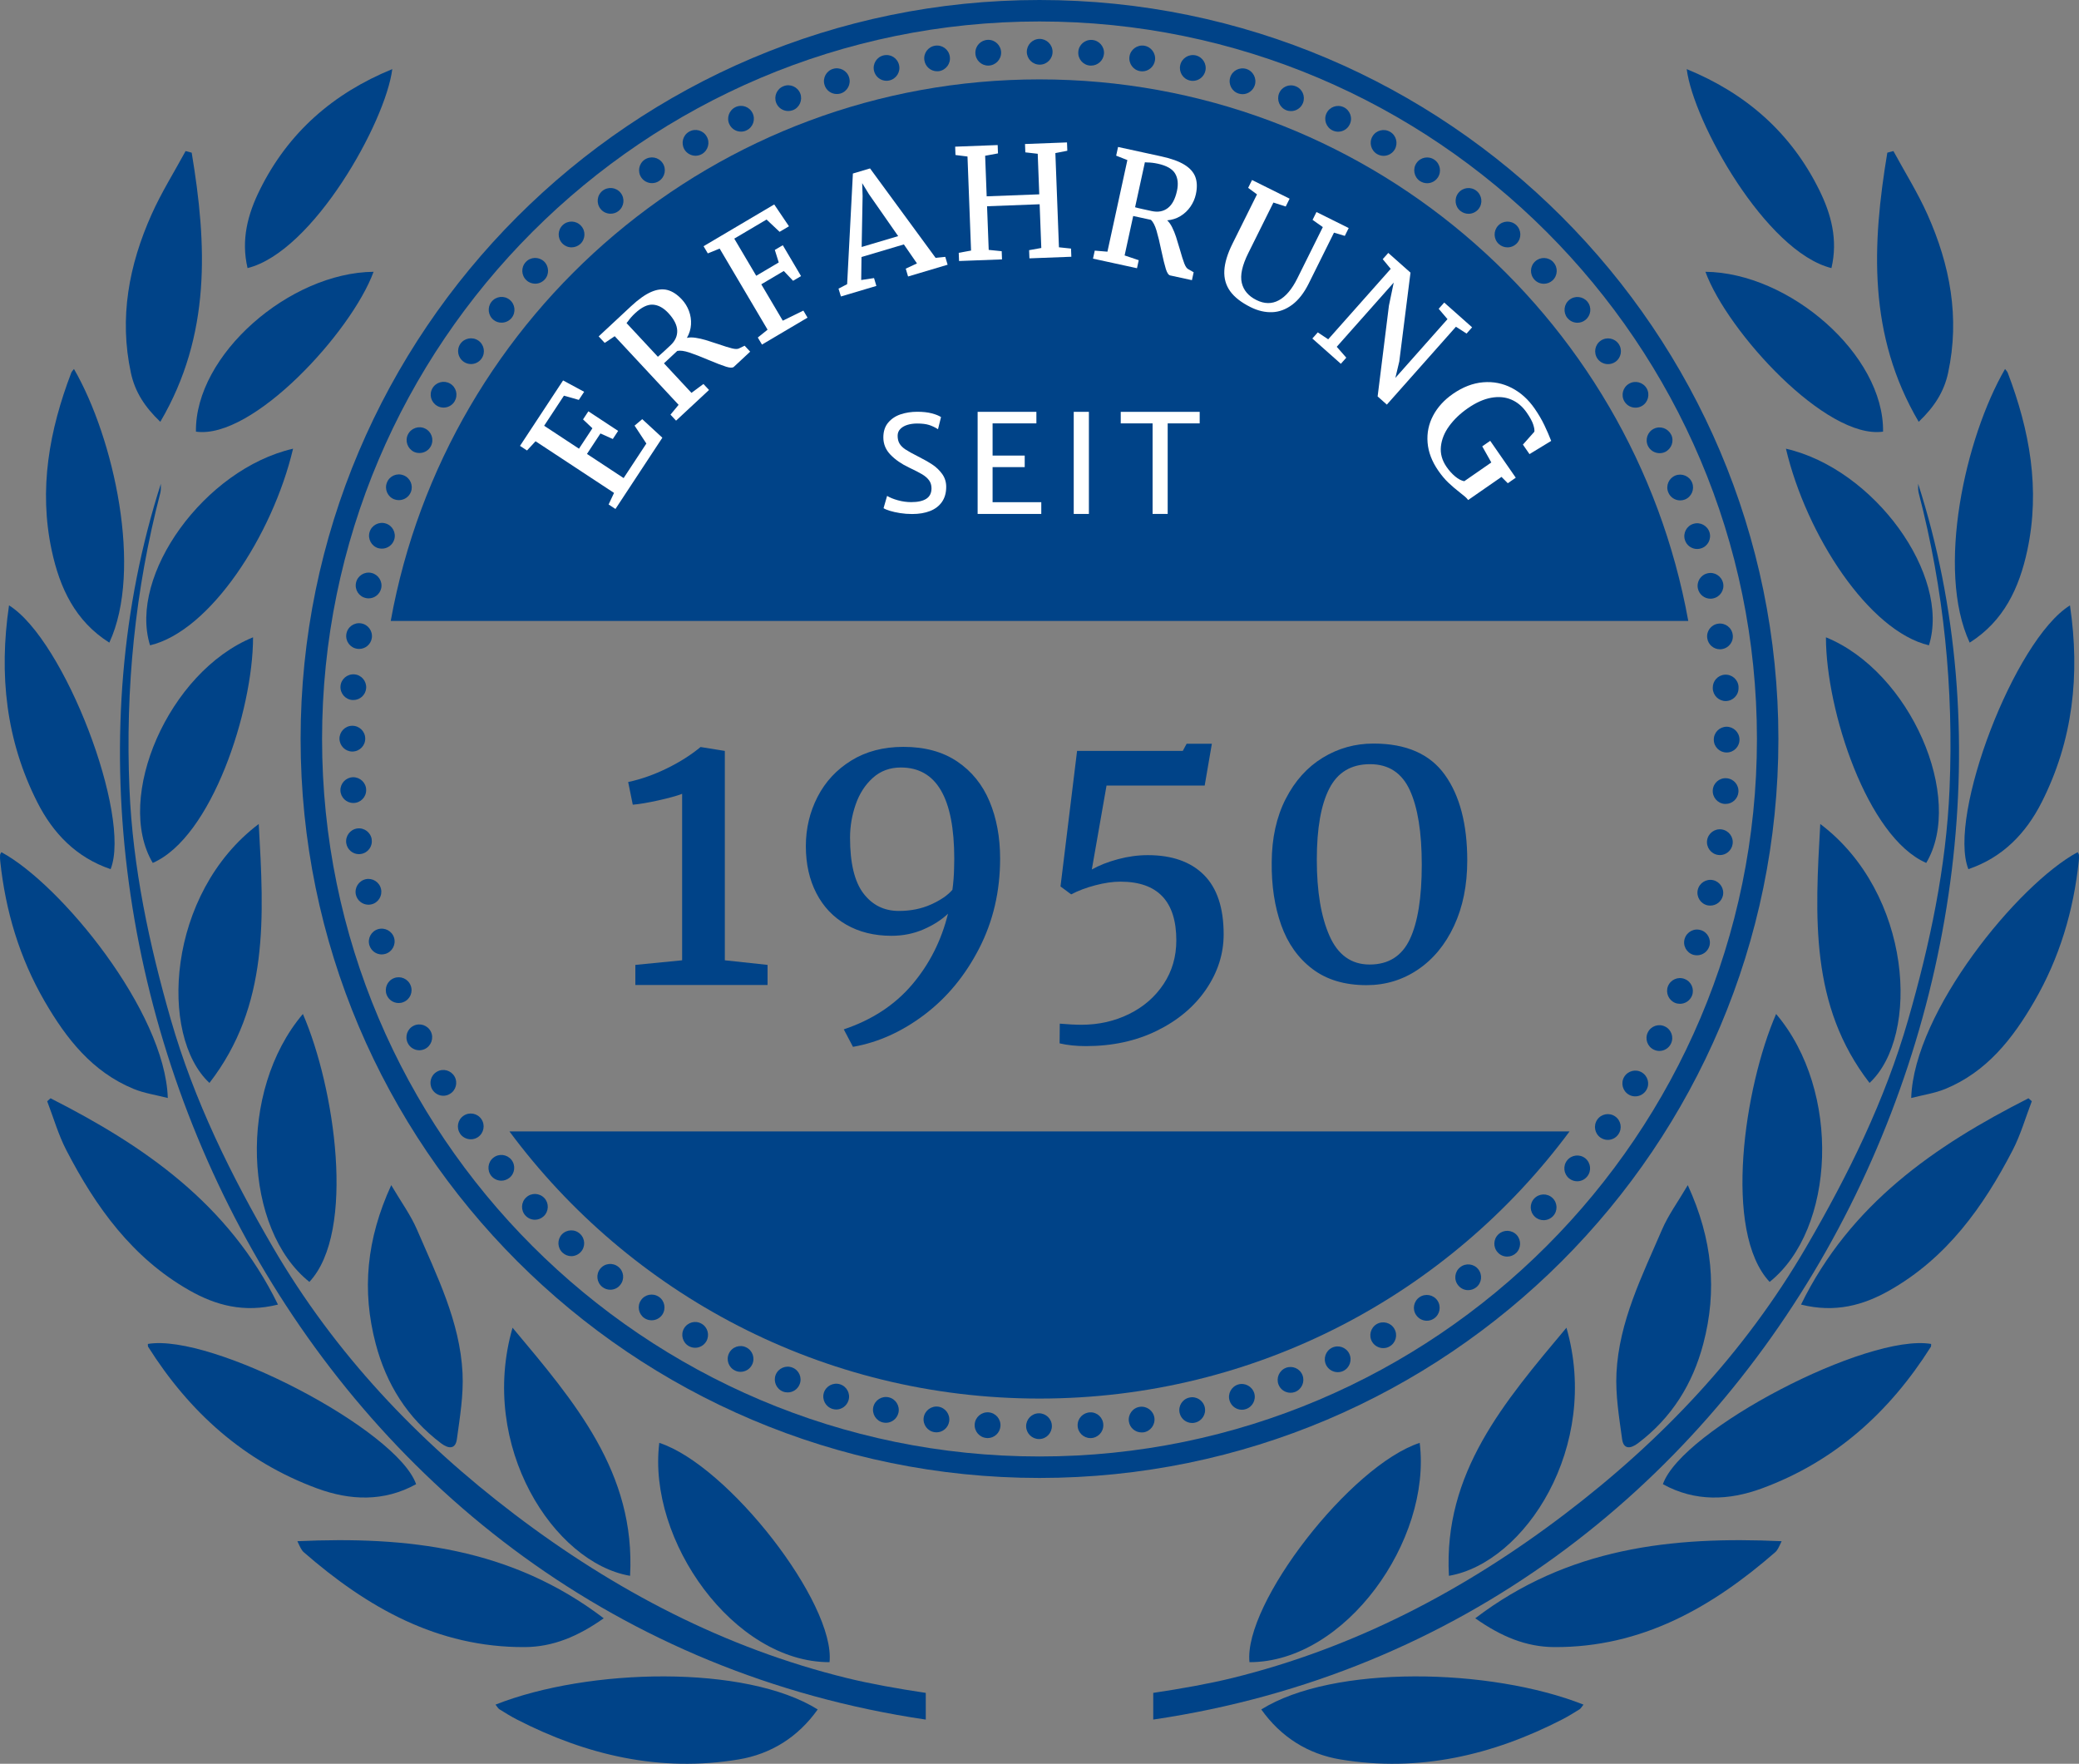 <?xml version="1.0" encoding="UTF-8"?> <svg xmlns="http://www.w3.org/2000/svg" x="0" y="0" width="242.157" height="205.42" viewBox="0 0 242.157 205.42" xml:space="preserve"><rect x="0" y="0" width="242.157" height="205.42" fill="#808080" stroke="none"/> <g fill="#004388"> <path d="M196.646,72.317c-6.483-35.862-37.838-63.071-75.568-63.071S51.994,36.456,45.511,72.317H196.646z"></path> <path d="M59.337,131.77c13.997,18.876,36.438,31.115,61.741,31.115c25.303,0,47.745-12.239,61.741-31.115 H59.337z"></path> </g> <defs> <path id="a" d="M44.259,86.066c0,42.426,34.394,76.817,76.82,76.817c42.426,0,76.817-34.392,76.817-76.817 c0-42.427-34.392-76.819-76.817-76.819C78.653,9.247,44.259,43.64,44.259,86.066"></path> </defs> <g fill="#fff"> <path d="M103.327,57.754c0.317,0.198,0.737,0.368,1.258,0.512c0.521,0.144,1.036,0.215,1.547,0.215 c0.771,0,1.358-0.13,1.762-0.39c0.403-0.26,0.605-0.667,0.605-1.223c0-0.367-0.098-0.681-0.293-0.94s-0.465-0.491-0.809-0.695 s-0.854-0.466-1.531-0.787c-0.87-0.412-1.583-0.907-2.141-1.482c-0.558-0.576-0.836-1.248-0.836-2.018 c0-0.703,0.188-1.277,0.562-1.724c0.375-0.445,0.859-0.768,1.453-0.967c0.594-0.198,1.239-0.298,1.938-0.298 c0.651,0,1.211,0.062,1.68,0.184s0.831,0.267,1.086,0.434l-0.352,1.414c-0.339-0.216-0.685-0.38-1.039-0.494 c-0.354-0.113-0.82-0.17-1.398-0.17c-0.396,0-0.766,0.051-1.109,0.152c-0.344,0.103-0.623,0.261-0.836,0.475 c-0.214,0.214-0.32,0.479-0.32,0.795c0,0.371,0.075,0.682,0.227,0.928c0.151,0.248,0.384,0.475,0.699,0.681 c0.315,0.206,0.795,0.473,1.441,0.799c0.667,0.336,1.225,0.653,1.676,0.951c0.45,0.298,0.832,0.664,1.145,1.097 c0.312,0.434,0.469,0.933,0.469,1.498c0,0.698-0.166,1.284-0.496,1.758c-0.331,0.474-0.793,0.827-1.387,1.059 s-1.287,0.348-2.078,0.348c-0.49,0-0.962-0.036-1.418-0.109c-0.456-0.073-0.852-0.161-1.188-0.266 c-0.336-0.104-0.58-0.205-0.73-0.305L103.327,57.754z"></path> <path d="M120.716,47.965v1.344h-5.102v3.75h3.742v1.344h-3.742v4.086h5.672v1.367h-7.414V47.965H120.716z"></path> <path d="M126.832,47.965v11.891h-1.766V47.965H126.832z"></path> <path d="M130.541,49.309v-1.344h9.195v1.344h-3.727v10.547h-1.758V49.309H130.541z"></path> </g> <g fill="#004388"> <path d="M79.452,111.842V92.454c-0.586,0.229-1.505,0.482-2.756,0.761c-1.251,0.279-2.249,0.447-2.992,0.504 l-0.536-2.638c1.515-0.329,3.024-0.861,4.525-1.598c1.501-0.736,2.802-1.562,3.903-2.478h0.021l2.81,0.451v24.385l4.976,0.536 v2.338H74.004v-2.338L79.452,111.842z"></path> <path d="M114.056,110.448c-1.623,3.16-3.746,5.733-6.37,7.721c-2.624,1.987-5.401,3.238-8.333,3.753 l-1.072-2.037c3.289-1.102,5.941-2.839,7.957-5.212s3.41-5.126,4.182-8.257c-0.772,0.729-1.73,1.34-2.874,1.834 c-1.144,0.493-2.38,0.739-3.71,0.739c-2.002,0-3.757-0.432-5.265-1.297c-1.509-0.865-2.67-2.088-3.485-3.668 s-1.223-3.406-1.223-5.479c0-2.06,0.454-3.972,1.362-5.737c0.908-1.766,2.22-3.178,3.936-4.235c1.716-1.059,3.739-1.588,6.07-1.588 c2.488,0,4.575,0.568,6.262,1.705s2.942,2.685,3.764,4.644c0.822,1.959,1.233,4.183,1.233,6.67 C116.49,103.807,115.679,107.288,114.056,110.448z M111.129,101.14l0.021-1.115c0-7.092-2.073-10.638-6.219-10.638 c-1.287,0-2.377,0.404-3.271,1.212s-1.559,1.841-1.995,3.099c-0.436,1.259-0.654,2.546-0.654,3.861 c0,2.959,0.518,5.122,1.555,6.487s2.413,2.048,4.128,2.048c1.387,0,2.642-0.253,3.764-0.761c1.122-0.508,1.948-1.076,2.477-1.705 C111.05,102.784,111.114,101.955,111.129,101.14z"></path> <path d="M131.504,118.104c1.687-0.829,3.027-1.991,4.021-3.485c0.993-1.494,1.49-3.191,1.49-5.094 c0-4.561-2.174-6.842-6.52-6.842c-0.873,0-1.842,0.141-2.906,0.419c-1.065,0.279-2.006,0.633-2.82,1.062l-1.244-0.922l1.93-15.785 h12.311l0.451-0.837h2.938l-0.836,4.868h-11.432l-1.715,9.78c0.857-0.486,1.873-0.887,3.045-1.201s2.33-0.472,3.475-0.472 c2.816,0,4.993,0.765,6.53,2.295s2.306,3.839,2.306,6.928c0,2.272-0.684,4.41-2.049,6.412s-3.267,3.604-5.704,4.805 c-2.438,1.2-5.201,1.801-8.29,1.801c-1.129,0-2.151-0.106-3.066-0.321l0.021-2.295c0.973,0.086,1.816,0.129,2.531,0.129 C127.972,119.349,129.816,118.934,131.504,118.104z"></path> <path d="M149.755,93.044c1.072-2.095,2.509-3.692,4.311-4.794c1.802-1.101,3.774-1.651,5.919-1.651 c3.804,0,6.574,1.216,8.312,3.646s2.605,5.755,2.605,9.973c0,2.874-0.511,5.408-1.533,7.603c-1.022,2.195-2.427,3.896-4.214,5.104 c-1.788,1.209-3.783,1.812-5.984,1.812c-2.545,0-4.646-0.629-6.305-1.888c-1.659-1.258-2.871-2.963-3.636-5.115 c-0.765-2.151-1.134-4.586-1.104-7.303C148.139,97.601,148.683,95.139,149.755,93.044z M164.21,92.024 c-0.93-2.016-2.474-3.023-4.632-3.023c-2.188,0-3.768,0.943-4.74,2.831c-0.973,1.887-1.459,4.653-1.459,8.3 c0,3.688,0.494,6.646,1.48,8.868c0.986,2.224,2.545,3.335,4.676,3.335c2.188,0,3.745-0.979,4.675-2.938 c0.929-1.958,1.394-4.854,1.394-8.686C165.604,96.937,165.139,94.041,164.21,92.024z"></path> </g> <path d="M119.52,166.13c-0.01-0.83,0.64-1.511,1.47-1.53l0,0c0.83-0.01,1.52,0.64,1.53,1.47l0,0 c0.011,0.83-0.64,1.521-1.47,1.53l0,0c-0.01,0-0.02,0-0.03,0l0,0C120.21,167.6,119.54,166.949,119.52,166.13z M125.52,166.02 c-0.02-0.83,0.641-1.51,1.471-1.53l0,0c0.829-0.02,1.51,0.641,1.52,1.47l0,0c0.021,0.83-0.64,1.511-1.47,1.53l0,0 c-0.01,0-0.021,0-0.03,0l0,0C126.2,167.489,125.53,166.829,125.52,166.02z M114.92,167.479L114.92,167.479 c-0.83-0.06-1.45-0.78-1.39-1.61l0,0c0.06-0.819,0.79-1.439,1.61-1.38l0,0l0,0l0,0c0.83,0.061,1.45,0.78,1.39,1.61l0,0 c-0.06,0.79-0.72,1.39-1.5,1.39l0,0C115,167.489,114.96,167.479,114.92,167.479z M131.49,165.56c-0.12-0.82,0.439-1.59,1.26-1.71 l0,0c0.819-0.12,1.58,0.439,1.71,1.26l0,0c0.12,0.82-0.45,1.59-1.271,1.71l0,0c-0.069,0.01-0.149,0.01-0.22,0.01l0,0 C132.24,166.829,131.6,166.3,131.49,165.56z M108.85,166.8c-0.82-0.12-1.38-0.891-1.26-1.71l0,0c0.13-0.811,0.89-1.381,1.71-1.261 l0,0c0.82,0.13,1.38,0.891,1.26,1.71l0,0c-0.11,0.74-0.75,1.28-1.48,1.28l0,0C109,166.819,108.93,166.81,108.85,166.8z M137.399,164.56c-0.18-0.811,0.32-1.61,1.131-1.79l0,0c0.81-0.19,1.609,0.32,1.8,1.13l0,0c0.18,0.81-0.33,1.61-1.141,1.79l0,0 c-0.109,0.03-0.22,0.04-0.33,0.04l0,0C138.17,165.729,137.56,165.26,137.399,164.56z M102.85,165.67L102.85,165.67 c-0.8-0.181-1.31-0.99-1.13-1.801l0,0c0.19-0.81,0.99-1.31,1.8-1.13l0,0l0,0l0,0c0.81,0.19,1.31,0.99,1.13,1.8l0,0 c-0.16,0.69-0.78,1.17-1.46,1.17l0,0C103.08,165.709,102.97,165.689,102.85,165.67z M143.22,163.13 c-0.25-0.79,0.2-1.631,0.99-1.881l0,0c0.79-0.239,1.63,0.21,1.88,1l0,0c0.24,0.79-0.21,1.631-1,1.87l0,0 c-0.14,0.051-0.29,0.07-0.44,0.07l0,0C144.01,164.189,143.42,163.77,143.22,163.13z M96.96,164.09c-0.8-0.25-1.24-1.091-1-1.881 l0,0c0.25-0.789,1.09-1.229,1.88-0.989l0,0c0.79,0.25,1.24,1.08,0.99,1.88l0,0c-0.2,0.64-0.79,1.06-1.43,1.06l0,0 C97.25,164.159,97.1,164.13,96.96,164.09z M148.92,161.26c-0.3-0.771,0.08-1.641,0.85-1.95l0,0c0.771-0.3,1.641,0.08,1.94,0.85 l0,0c0.3,0.771-0.08,1.641-0.851,1.95l0,0c-0.18,0.07-0.359,0.1-0.54,0.1l0,0C149.72,162.209,149.149,161.85,148.92,161.26z M91.2,162.069c-0.77-0.3-1.15-1.18-0.85-1.95l0,0c0.31-0.77,1.18-1.149,1.95-0.84l0,0l0,0l0,0c0.77,0.3,1.15,1.17,0.84,1.94l0,0 c-0.23,0.59-0.79,0.95-1.39,0.95l0,0C91.56,162.17,91.38,162.14,91.2,162.069z M154.46,158.97c-0.36-0.75-0.05-1.65,0.7-2.011l0,0 c0.75-0.359,1.64-0.039,2,0.7l0,0c0.359,0.75,0.05,1.65-0.7,2.011l0,0c-0.21,0.1-0.43,0.14-0.65,0.14l0,0 C155.26,159.81,154.72,159.499,154.46,158.97z M85.61,159.619c-0.75-0.359-1.06-1.25-0.7-2l0,0c0.36-0.75,1.26-1.06,2-0.699l0,0 l0,0l0,0c0.75,0.359,1.06,1.26,0.7,2l0,0c-0.26,0.539-0.79,0.85-1.35,0.85l0,0C86.04,159.77,85.82,159.729,85.61,159.619z M159.81,156.26c-0.41-0.721-0.16-1.63,0.55-2.051l0,0c0.721-0.409,1.641-0.17,2.051,0.551l0,0c0.42,0.72,0.17,1.64-0.551,2.05 l0,0c-0.229,0.14-0.489,0.2-0.75,0.2l0,0C160.6,157.01,160.09,156.739,159.81,156.26z M80.22,156.77 c-0.72-0.42-0.96-1.34-0.55-2.05l0,0c0.42-0.721,1.33-0.971,2.05-0.55l0,0c0.72,0.409,0.96,1.329,0.55,2.05l0,0 c-0.28,0.479-0.79,0.75-1.3,0.75l0,0C80.71,156.97,80.45,156.899,80.22,156.77z M164.95,153.159c-0.471-0.68-0.29-1.609,0.39-2.08 l0,0c0.69-0.47,1.62-0.29,2.09,0.391l0,0c0.46,0.689,0.29,1.62-0.399,2.09l0,0c-0.261,0.18-0.551,0.26-0.841,0.26l0,0 C165.71,153.819,165.24,153.59,164.95,153.159z M75.05,153.51c-0.68-0.471-0.86-1.4-0.39-2.08l0,0c0.47-0.69,1.4-0.86,2.09-0.391 l0,0l0,0l0,0c0.68,0.46,0.85,1.391,0.39,2.08l0,0c-0.29,0.42-0.76,0.65-1.24,0.65l0,0C75.61,153.77,75.31,153.689,75.05,153.51z M169.84,149.689c-0.521-0.64-0.41-1.59,0.24-2.1l0,0c0.64-0.521,1.59-0.41,2.1,0.229l0,0c0.521,0.65,0.42,1.59-0.229,2.11l0,0 c-0.28,0.22-0.61,0.33-0.94,0.33l0,0C170.569,150.26,170.14,150.069,169.84,149.689z M70.15,149.88 c-0.65-0.521-0.76-1.46-0.24-2.11l0,0c0.52-0.65,1.46-0.75,2.11-0.23l0,0c0.65,0.511,0.75,1.46,0.23,2.101l0,0 c-0.29,0.38-0.73,0.569-1.17,0.569l0,0C70.75,150.209,70.42,150.1,70.15,149.88z M174.46,145.869c-0.57-0.609-0.53-1.56,0.08-2.12 l0,0c0.6-0.56,1.55-0.529,2.12,0.08l0,0c0.56,0.61,0.52,1.561-0.08,2.12h-0.011c-0.279,0.271-0.649,0.4-1.01,0.4l0,0 C175.149,146.35,174.75,146.189,174.46,145.869z M65.52,145.89c-0.6-0.561-0.64-1.51-0.08-2.12l0,0c0.57-0.6,1.52-0.64,2.12-0.07 l0,0c0.61,0.561,0.65,1.51,0.08,2.12l0,0c-0.29,0.311-0.7,0.48-1.1,0.48l0,0C66.18,146.3,65.81,146.159,65.52,145.89z M178.78,141.709c-0.61-0.56-0.65-1.51-0.08-2.119l0,0l0,0l0,0c0.56-0.601,1.51-0.641,2.119-0.08l0,0 c0.61,0.569,0.641,1.52,0.08,2.12l0,0c-0.3,0.319-0.699,0.479-1.109,0.479l0,0C179.43,142.109,179.06,141.979,178.78,141.709z M61.21,141.579c-0.57-0.609-0.53-1.56,0.08-2.12l0,0c0.6-0.569,1.55-0.529,2.12,0.08l0,0l0,0l0,0 c0.56,0.601,0.52,1.551-0.09,2.12l0,0c-0.28,0.261-0.65,0.4-1.01,0.4l0,0C61.9,142.06,61.5,141.89,61.21,141.579z M182.77,137.249 c-0.64-0.52-0.75-1.46-0.229-2.109l0,0c0.52-0.65,1.46-0.75,2.109-0.24l0,0c0.641,0.521,0.75,1.47,0.23,2.11l0,0 c-0.29,0.37-0.73,0.569-1.17,0.569l0,0C183.38,137.579,183.05,137.47,182.77,137.249z M57.22,136.949L57.22,136.949 c-0.51-0.649-0.41-1.6,0.24-2.109l0,0c0.65-0.521,1.59-0.41,2.11,0.239l0,0l0,0l0,0c0.51,0.641,0.41,1.591-0.24,2.101l0,0 c-0.28,0.22-0.61,0.33-0.93,0.33l0,0C57.96,137.51,57.52,137.319,57.22,136.949z M186.43,132.499c-0.68-0.47-0.86-1.399-0.39-2.09 l0,0c0.46-0.68,1.399-0.859,2.08-0.39l0,0c0.689,0.47,0.859,1.4,0.39,2.08l0,0c-0.29,0.43-0.76,0.66-1.24,0.66l0,0 C186.979,132.76,186.689,132.67,186.43,132.499z M53.59,132.039h0.01c-0.47-0.689-0.3-1.619,0.39-2.09l0,0 c0.68-0.47,1.62-0.29,2.08,0.391l0,0c0.47,0.689,0.29,1.619-0.39,2.09l0,0c-0.26,0.18-0.55,0.26-0.84,0.26l0,0 C54.36,132.689,53.88,132.459,53.59,132.039z M189.72,127.489c-0.72-0.42-0.96-1.34-0.55-2.05l0,0c0.42-0.72,1.34-0.96,2.05-0.55 l0,0c0.72,0.42,0.97,1.34,0.55,2.05l0,0c-0.279,0.48-0.779,0.75-1.3,0.75l0,0C190.21,127.689,189.95,127.63,189.72,127.489z M50.34,126.869c-0.41-0.72-0.17-1.64,0.55-2.05l0,0c0.72-0.42,1.63-0.17,2.05,0.55l0,0c0.41,0.71,0.17,1.63-0.55,2.04l0,0 c-0.23,0.141-0.49,0.21-0.75,0.21l0,0C51.13,127.619,50.62,127.35,50.34,126.869z M192.63,122.249c-0.75-0.359-1.061-1.26-0.7-2 l0,0c0.36-0.75,1.25-1.06,2-0.699l0,0c0.75,0.359,1.061,1.25,0.7,2l0,0c-0.26,0.54-0.8,0.85-1.35,0.85l0,0 C193.06,122.399,192.84,122.35,192.63,122.249z M47.49,121.47c-0.36-0.75-0.05-1.65,0.7-2.011l0,0c0.74-0.359,1.64-0.039,2,0.7 l0,0c0.36,0.75,0.04,1.65-0.7,2.011l0,0c-0.21,0.1-0.43,0.149-0.65,0.149l0,0C48.28,122.319,47.74,121.999,47.49,121.47z M195.13,116.81c-0.771-0.311-1.15-1.18-0.85-1.95l0,0l0,0l0,0c0.31-0.77,1.18-1.15,1.949-0.84l0,0 c0.771,0.3,1.15,1.17,0.851,1.939l0,0c-0.24,0.591-0.8,0.95-1.4,0.95l0,0C195.5,116.909,195.31,116.88,195.13,116.81z M45.04,115.869c-0.3-0.779,0.08-1.649,0.85-1.949l0,0c0.77-0.301,1.64,0.079,1.94,0.85l0,0c0.31,0.77-0.07,1.64-0.84,1.939l0,0 c-0.18,0.08-0.37,0.11-0.55,0.11l0,0C45.84,116.819,45.27,116.459,45.04,115.869z M197.22,111.199c-0.79-0.25-1.24-1.09-0.99-1.88 l0,0c0.25-0.79,1.08-1.24,1.88-0.99l0,0c0.79,0.24,1.23,1.08,0.99,1.88v-0.01c-0.2,0.65-0.8,1.061-1.439,1.061l0,0 C197.52,111.26,197.37,111.239,197.22,111.199z M43.03,110.1c-0.25-0.79,0.2-1.63,0.99-1.88l0,0c0.79-0.24,1.63,0.2,1.88,0.989 l0,0c0.24,0.801-0.21,1.641-1,1.881l0,0c-0.15,0.04-0.29,0.069-0.44,0.069l0,0C43.82,111.159,43.23,110.739,43.03,110.1z M198.88,105.439c-0.811-0.19-1.311-0.99-1.13-1.8l0,0l0,0l0,0c0.189-0.81,0.99-1.31,1.8-1.13l0,0c0.8,0.19,1.31,0.99,1.13,1.8 l0,0c-0.16,0.689-0.78,1.16-1.46,1.16l0,0C199.1,105.47,198.99,105.459,198.88,105.439z M41.45,104.199 c-0.18-0.81,0.33-1.61,1.14-1.8l0,0c0.8-0.18,1.61,0.33,1.79,1.14l0,0c0.18,0.8-0.32,1.61-1.13,1.79l0,0 c-0.11,0.021-0.22,0.04-0.33,0.04l0,0C42.23,105.369,41.61,104.89,41.45,104.199z M200.109,99.569 c-0.819-0.12-1.39-0.89-1.27-1.71l0,0c0.13-0.82,0.89-1.38,1.71-1.26l0,0c0.82,0.13,1.39,0.89,1.26,1.71l0,0 c-0.109,0.74-0.75,1.28-1.479,1.28l0,0C200.26,99.589,200.18,99.58,200.109,99.569z M40.33,98.2c-0.12-0.82,0.44-1.58,1.26-1.71 l0,0c0.82-0.12,1.58,0.44,1.71,1.27l0,0c0,0,0,0-0.01,0l0,0c0.13,0.82-0.44,1.58-1.26,1.7l0,0c-0.07,0.01-0.15,0.02-0.22,0.02l0,0 C41.08,99.479,40.44,98.939,40.33,98.2z M200.88,93.629c-0.82-0.06-1.44-0.78-1.38-1.61l0,0c0.06-0.83,0.78-1.45,1.609-1.38l0,0 c0.83,0.06,1.44,0.78,1.381,1.6l0,0c-0.061,0.79-0.71,1.39-1.49,1.39l0,0C200.96,93.629,200.92,93.629,200.88,93.629z M39.65,92.049c-0.01-0.83,0.65-1.51,1.47-1.53l0,0c0.83-0.01,1.52,0.65,1.53,1.47l0,0c0.02,0.83-0.64,1.52-1.47,1.53l0,0 c-0.01,0-0.02,0-0.03,0l0,0C40.34,93.52,39.67,92.87,39.65,92.049z M199.62,86.169c-0.021-0.83,0.64-1.51,1.47-1.53l0,0 c0.82-0.01,1.51,0.65,1.52,1.47l0,0c0.021,0.83-0.64,1.52-1.47,1.53l0,0c-0.01,0-0.02,0-0.03,0l0,0 C200.3,87.64,199.63,86.989,199.62,86.169z M39.54,86.049c-0.01-0.82,0.65-1.51,1.47-1.52l0,0c0.83-0.02,1.52,0.64,1.53,1.47l0,0 c0.02,0.83-0.64,1.51-1.47,1.53l0,0c-0.01,0-0.02,0-0.03,0l0,0C40.23,87.529,39.56,86.87,39.54,86.049z M199.5,80.169 c0-0.02,0-0.04,0-0.07l0,0c-0.01-0.79,0.59-1.46,1.39-1.52l0,0c0.83-0.06,1.55,0.56,1.61,1.38l0,0c0,0.05,0,0.1,0,0.14l0,0 c0,0.01,0,0.01,0,0.02l0,0c0.02,0.83-0.641,1.51-1.47,1.53l0,0c-0.011,0-0.021,0-0.021,0l0,0 C200.189,81.649,199.52,80.989,199.5,80.169z M41.05,81.529c-0.83-0.06-1.45-0.78-1.39-1.61l0,0c0.06-0.82,0.78-1.44,1.61-1.38 l0,0c0.82,0.06,1.44,0.78,1.38,1.61l0,0c-0.06,0.78-0.71,1.38-1.49,1.38l0,0C41.12,81.529,41.08,81.529,41.05,81.529z M198.859,74.339c-0.13-0.82,0.44-1.58,1.261-1.7l0,0c0.819-0.12,1.58,0.44,1.699,1.26l0,0c0.131,0.82-0.439,1.58-1.26,1.7l0,0 c-0.069,0.02-0.149,0.02-0.22,0.02l0,0C199.609,75.62,198.97,75.089,198.859,74.339z M41.6,75.56c-0.82-0.12-1.38-0.88-1.26-1.7 l0,0c0.12-0.82,0.89-1.39,1.71-1.26l0,0c0.81,0.12,1.38,0.88,1.26,1.7l0,0c-0.11,0.75-0.75,1.28-1.49,1.28l0,0 C41.75,75.58,41.68,75.569,41.6,75.56z M197.77,68.56c-0.18-0.81,0.32-1.61,1.13-1.79l0,0c0.811-0.19,1.61,0.32,1.801,1.13l0,0 c0.18,0.81-0.33,1.61-1.141,1.79l0,0c-0.109,0.03-0.22,0.04-0.33,0.04l0,0C198.55,69.729,197.93,69.259,197.77,68.56z M42.6,69.649c-0.81-0.18-1.31-0.98-1.13-1.79l0,0c0.18-0.81,0.99-1.32,1.8-1.13l0,0c0.8,0.18,1.31,0.99,1.13,1.79l0,0 c-0.16,0.7-0.78,1.17-1.46,1.17l0,0C42.83,69.689,42.71,69.68,42.6,69.649z M196.25,62.879L196.25,62.879L196.25,62.879 c-0.24-0.79,0.2-1.63,0.99-1.87l0,0c0.79-0.25,1.63,0.2,1.88,0.99l0,0c0.239,0.79-0.2,1.63-0.99,1.87l0,0 c-0.15,0.05-0.3,0.07-0.45,0.07l0,0C197.04,63.939,196.45,63.529,196.25,62.879z M44.04,63.839c-0.79-0.25-1.23-1.09-0.99-1.88 l0,0c0.24-0.79,1.09-1.24,1.88-0.99l0,0c0.79,0.24,1.23,1.08,0.99,1.87l0,0c-0.2,0.65-0.8,1.06-1.44,1.06l0,0 C44.34,63.899,44.19,63.879,44.04,63.839z M194.31,57.33L194.31,57.33L194.31,57.33c-0.31-0.77,0.07-1.64,0.84-1.95l0,0 c0.78-0.3,1.65,0.08,1.95,0.85l0,0c0.3,0.77-0.08,1.64-0.85,1.95l0,0c-0.181,0.07-0.36,0.1-0.55,0.1l0,0 C195.109,58.279,194.54,57.919,194.31,57.33z M45.91,58.149c-0.77-0.3-1.15-1.18-0.84-1.95l0,0c0.3-0.77,1.17-1.15,1.94-0.84l0,0 c0.77,0.3,1.15,1.17,0.85,1.94l0,0c-0.23,0.59-0.8,0.95-1.4,0.95l0,0C46.28,58.25,46.09,58.219,45.91,58.149z M191.95,51.939 c-0.36-0.75-0.051-1.65,0.699-2.01l0,0c0.75-0.36,1.641-0.04,2,0.7h0.011c0.359,0.75,0.04,1.64-0.71,2.01l0,0 c-0.21,0.1-0.431,0.14-0.641,0.14l0,0C192.75,52.779,192.21,52.469,191.95,51.939z M48.21,52.62c-0.74-0.37-1.06-1.26-0.7-2.01 l0,0c0.36-0.74,1.26-1.06,2-0.7l0,0c0.75,0.36,1.06,1.26,0.7,2.01l0,0c-0.26,0.53-0.79,0.84-1.35,0.84l0,0 C48.64,52.759,48.42,52.719,48.21,52.62z M189.2,46.739L189.2,46.739L189.2,46.739c-0.42-0.72-0.17-1.64,0.55-2.05l0,0 c0.71-0.42,1.63-0.17,2.05,0.54l0,0c0.41,0.72,0.16,1.64-0.55,2.05l0,0c-0.24,0.14-0.5,0.2-0.75,0.2l0,0 C189.979,47.479,189.479,47.219,189.2,46.739z M50.92,47.27c-0.72-0.42-0.97-1.33-0.55-2.05l0,0c0.42-0.72,1.33-0.96,2.05-0.55 l0,0c0.72,0.42,0.96,1.33,0.54,2.05l0,0c0,0,0,0,0.01,0l0,0c-0.28,0.48-0.78,0.75-1.3,0.75l0,0 C51.41,47.469,51.15,47.41,50.92,47.27z M186.06,41.759c-0.46-0.69-0.29-1.62,0.4-2.09l0,0c0.68-0.46,1.609-0.29,2.08,0.39l0,0 c0.47,0.69,0.29,1.62-0.391,2.09l0,0c-0.26,0.18-0.56,0.26-0.85,0.26l0,0C186.819,42.41,186.35,42.18,186.06,41.759z M54.02,42.14 c-0.69-0.47-0.87-1.4-0.4-2.09l0,0c0.47-0.68,1.4-0.85,2.09-0.39l0,0c0.68,0.47,0.86,1.4,0.39,2.09l0,0 c-0.29,0.42-0.76,0.65-1.24,0.65l0,0C54.57,42.399,54.27,42.319,54.02,42.14z M182.569,37.029c0,0,0,0-0.01,0l0,0 c-0.51-0.65-0.41-1.6,0.24-2.11l0,0c0.65-0.52,1.59-0.41,2.11,0.23l0,0c0.52,0.65,0.409,1.59-0.24,2.11l0,0 c-0.271,0.22-0.601,0.33-0.93,0.33l0,0C183.3,37.589,182.859,37.399,182.569,37.029z M57.49,37.259 c-0.65-0.52-0.75-1.47-0.24-2.11l0,0c0.52-0.65,1.46-0.76,2.11-0.24l0,0c0.65,0.52,0.75,1.46,0.24,2.11l0,0 c-0.3,0.37-0.74,0.56-1.18,0.56l0,0C58.09,37.58,57.76,37.479,57.49,37.259z M178.729,32.569L178.729,32.569L178.729,32.569 c-0.569-0.61-0.529-1.56,0.08-2.12l0,0c0.601-0.56,1.55-0.53,2.12,0.08h-0.01c0.57,0.61,0.53,1.55-0.07,2.12l0,0 c-0.29,0.27-0.66,0.4-1.02,0.4l0,0C179.42,33.049,179.02,32.89,178.729,32.569z M61.32,32.64c-0.61-0.56-0.65-1.51-0.08-2.12l0,0 c0.56-0.61,1.51-0.64,2.12-0.08l0,0c0.6,0.57,0.64,1.52,0.08,2.12l0,0c-0.3,0.32-0.7,0.48-1.1,0.48l0,0 C61.97,33.04,61.6,32.91,61.32,32.64z M174.569,28.41L174.569,28.41L174.569,28.41c-0.609-0.56-0.64-1.51-0.079-2.12l0,0 c0.56-0.61,1.51-0.64,2.119-0.08l0,0c0.601,0.57,0.641,1.51,0.08,2.12l0,0c-0.3,0.32-0.699,0.48-1.1,0.48l0,0 C175.22,28.81,174.859,28.68,174.569,28.41z M65.48,28.33c-0.57-0.61-0.53-1.56,0.07-2.12l0,0c0.61-0.57,1.56-0.53,2.12,0.08l0,0 c0.57,0.6,0.53,1.55-0.07,2.12l0,0c-0.29,0.26-0.66,0.4-1.03,0.4l0,0C66.17,28.81,65.77,28.64,65.48,28.33z M170.109,24.569 c-0.649-0.51-0.75-1.46-0.239-2.1l0,0c0.52-0.65,1.46-0.76,2.109-0.24l0,0c0.65,0.52,0.761,1.46,0.24,2.11l0,0 c-0.3,0.37-0.729,0.56-1.17,0.56l0,0C170.72,24.899,170.39,24.79,170.109,24.569z M69.95,24.33c-0.52-0.65-0.42-1.59,0.23-2.11 l0,0c0.65-0.51,1.59-0.41,2.11,0.24l0,0c0.52,0.65,0.41,1.59-0.24,2.11l0,0c-0.27,0.22-0.6,0.32-0.93,0.32l0,0 C70.68,24.89,70.24,24.7,69.95,24.33z M165.38,21.08L165.38,21.08L165.38,21.08c-0.68-0.47-0.86-1.41-0.39-2.09l0,0 c0.47-0.68,1.399-0.86,2.079-0.39l0,0c0.69,0.47,0.86,1.4,0.4,2.08l0,0c-0.29,0.43-0.76,0.66-1.24,0.66l0,0 C165.939,21.339,165.64,21.25,165.38,21.08z M74.7,20.68c-0.47-0.69-0.29-1.62,0.39-2.09l0,0c0.69-0.46,1.62-0.29,2.09,0.4l0,0 c0.46,0.68,0.29,1.61-0.4,2.08l0,0c-0.25,0.18-0.55,0.26-0.84,0.26l0,0C75.46,21.33,74.99,21.1,74.7,20.68z M160.41,17.95 L160.41,17.95L160.41,17.95c-0.721-0.42-0.971-1.34-0.551-2.06l0,0c0.41-0.71,1.33-0.96,2.051-0.54l0,0 c0.72,0.41,0.96,1.33,0.55,2.05l0,0c-0.28,0.48-0.79,0.75-1.3,0.75l0,0C160.899,18.149,160.64,18.08,160.41,17.95z M79.71,17.39 c-0.41-0.72-0.17-1.64,0.55-2.05l0,0c0.72-0.42,1.64-0.17,2.05,0.55l0,0c0.42,0.71,0.17,1.63-0.55,2.05l0,0 c-0.23,0.13-0.49,0.2-0.74,0.2l0,0C80.5,18.14,79.99,17.87,79.71,17.39z M155.21,15.189L155.21,15.189L155.21,15.189 c-0.74-0.36-1.061-1.25-0.7-2l0,0c0.36-0.75,1.26-1.06,2.01-0.7l0,0c0.74,0.36,1.061,1.26,0.69,2l0,0 c-0.25,0.54-0.79,0.85-1.351,0.85l0,0C155.649,15.339,155.42,15.29,155.21,15.189z M84.96,14.479c-0.36-0.74-0.04-1.64,0.7-2l0,0 c0.75-0.36,1.64-0.05,2,0.7l0,0c0.36,0.75,0.05,1.64-0.7,2l0,0c-0.21,0.11-0.43,0.15-0.65,0.15l0,0 C85.75,15.33,85.22,15.02,84.96,14.479z M149.83,12.839c-0.771-0.3-1.15-1.17-0.851-1.95l0,0c0.301-0.77,1.17-1.15,1.94-0.84l0,0 c0.78,0.3,1.149,1.17,0.85,1.94l0,0c-0.229,0.59-0.8,0.95-1.39,0.95l0,0C150.189,12.939,150.01,12.91,149.83,12.839z M90.41,11.979c-0.3-0.77,0.08-1.64,0.85-1.94l0,0c0.77-0.31,1.64,0.07,1.95,0.84l0,0c0.3,0.77-0.08,1.65-0.85,1.95l0,0 c-0.18,0.07-0.37,0.1-0.55,0.1l0,0C91.21,12.93,90.64,12.569,90.41,11.979z M144.28,10.899c-0.79-0.24-1.23-1.08-0.99-1.88l0,0 c0.24-0.79,1.08-1.23,1.88-0.99l0,0c0.79,0.25,1.229,1.09,0.99,1.88l0,0c-0.2,0.64-0.79,1.06-1.431,1.06l0,0 C144.58,10.969,144.43,10.939,144.28,10.899z M96.04,9.89c-0.25-0.79,0.2-1.63,0.99-1.87l0,0c0.79-0.24,1.63,0.2,1.87,0.99l0,0 c0.25,0.8-0.2,1.63-0.99,1.88l0,0c-0.15,0.04-0.29,0.06-0.44,0.06l0,0C96.83,10.95,96.23,10.54,96.04,9.89z M138.6,9.379 L138.6,9.379L138.6,9.379c-0.81-0.18-1.31-0.99-1.13-1.79l0,0c0.18-0.81,0.99-1.32,1.8-1.14l0,0c0.811,0.19,1.311,0.99,1.13,1.8 l0,0c-0.159,0.7-0.779,1.17-1.46,1.17l0,0C138.83,9.419,138.71,9.41,138.6,9.379z M101.8,8.239c-0.18-0.81,0.32-1.61,1.13-1.79 l0,0c0.81-0.19,1.61,0.32,1.79,1.13l0,0c0.19,0.8-0.32,1.61-1.13,1.79l0,0c-0.11,0.03-0.22,0.04-0.33,0.04l0,0 C102.57,9.41,101.96,8.939,101.8,8.239z M132.819,8.29c-0.819-0.12-1.38-0.89-1.26-1.71l0,0c0.12-0.81,0.891-1.38,1.71-1.26l0,0 c0.82,0.13,1.38,0.89,1.261,1.71l0,0c-0.11,0.74-0.75,1.28-1.48,1.28l0,0C132.97,8.31,132.899,8.299,132.819,8.29z M107.67,7.02 c-0.13-0.82,0.44-1.58,1.26-1.7l0,0c0.82-0.12,1.58,0.44,1.7,1.26l0,0c0.13,0.82-0.44,1.58-1.26,1.71l0,0 c-0.07,0.01-0.15,0.01-0.22,0.01l0,0C108.42,8.299,107.78,7.77,107.67,7.02z M126.979,7.64c-0.83-0.06-1.449-0.78-1.38-1.61l0,0 c0.05-0.82,0.78-1.44,1.601-1.38l0,0c0.83,0.06,1.449,0.78,1.39,1.6l0,0c-0.06,0.79-0.72,1.39-1.5,1.39l0,0 C127.05,7.64,127.02,7.64,126.979,7.64z M113.61,6.169c-0.02-0.83,0.64-1.51,1.47-1.53l0,0c0.83-0.02,1.51,0.65,1.53,1.47l0,0 c0.01,0.83-0.65,1.51-1.48,1.53l0,0c-0.01,0-0.02,0-0.03,0l0,0C114.29,7.64,113.62,6.989,113.61,6.169z M119.6,6.06 c-0.01-0.83,0.64-1.51,1.47-1.53l0,0c0.83-0.01,1.51,0.65,1.53,1.47l0,0c0.021,0.83-0.64,1.52-1.47,1.53l0,0 c-0.01,0-0.02,0-0.03,0l0,0C120.28,7.529,119.62,6.879,119.6,6.06z" fill="#004388"></path> <path d="M121.079,172.131c-47.457,0-86.065-38.608-86.065-86.065C35.014,38.609,73.622,0,121.079,0 s86.065,38.609,86.065,86.065C207.144,133.522,168.535,172.131,121.079,172.131z M121.079,2.5 c-46.078,0-83.565,37.487-83.565,83.565s37.487,83.565,83.565,83.565s83.565-37.487,83.565-83.565S167.156,2.5,121.079,2.5z" fill="#004388"></path> <path d="M71.521,57.408l-9.141-6.017l-0.996,1.075l-0.815-0.537l5.017-7.621l2.454,1.323l-0.621,0.943 l-1.733-0.491l-2.306,3.503l4.058,2.671l1.565-2.377l-1.092-1.033l0.621-0.943l3.467,2.282l-0.621,0.943l-1.44-0.645l-1.57,2.384 l4.271,2.812l2.647-4.022l-1.372-2.087l0.893-0.753l2.342,2.16l-5.463,8.3l-0.797-0.524L71.521,57.408z" fill="#fff"></path> <path d="M79.042,47.149l-7.44-7.992l-1.165,0.779l-0.706-0.758l1.763-1.641 c0.188-0.175,0.384-0.358,0.59-0.549c0.205-0.191,0.337-0.314,0.396-0.37c0.436-0.406,0.779-0.726,1.032-0.961 c0.862-0.803,1.641-1.355,2.333-1.656c0.693-0.3,1.328-0.375,1.904-0.223c0.576,0.152,1.133,0.518,1.672,1.096 c0.363,0.39,0.64,0.839,0.83,1.347c0.189,0.508,0.268,1.034,0.235,1.577c-0.032,0.543-0.191,1.06-0.476,1.552 c0.283-0.063,0.619-0.067,1.008-0.01c0.389,0.058,0.775,0.145,1.161,0.259c0.387,0.115,0.876,0.272,1.468,0.472 c0.707,0.244,1.248,0.413,1.625,0.505c0.377,0.092,0.649,0.092,0.817-0.002l0.644-0.311l0.645,0.692l-1.896,1.766 c-0.146,0.135-0.447,0.131-0.902-0.012c-0.457-0.143-1.129-0.4-2.018-0.773c-0.938-0.398-1.699-0.693-2.284-0.885 c-0.585-0.191-1.048-0.252-1.39-0.182c-0.85,0.792-1.367,1.273-1.551,1.444l3.203,3.442l1.395-1.035l0.65,0.698l-3.839,3.573 l-0.65-0.698L79.042,47.149z M78.88,38.489c-0.027-0.642-0.371-1.318-1.032-2.028c-0.566-0.608-1.163-0.934-1.79-0.978 c-0.626-0.043-1.322,0.291-2.087,1.003c-0.325,0.302-0.599,0.612-0.821,0.929l-0.172,0.214l3.652,3.923 c0.146-0.117,0.367-0.312,0.662-0.586l0.801-0.746C78.645,39.708,78.906,39.13,78.88,38.489z" fill="#fff"></path> <path d="M89.405,38.396l-5.582-9.444l-1.379,0.56l-0.494-0.836l8.23-4.866l1.718,2.544l-1.093,0.646 l-1.518-1.432l-3.761,2.224l2.558,4.326l2.622-1.551l-0.456-1.459l0.928-0.548l2.125,3.595l-0.928,0.548l-1.08-1.142l-2.623,1.551 l2.504,4.236l2.398-1.174l0.485,0.821l-5.306,3.137l-0.486-0.821L89.405,38.396z" fill="#fff"></path> <path d="M98.673,33.097l0.67-12.888l1.997-0.594l7.638,10.417l1.126-0.116l0.272,0.915l-4.607,1.371 l-0.271-0.915l1.308-0.607l-1.526-2.214l-4.935,1.468l-0.034,2.678l1.494-0.226l0.272,0.915l-4.129,1.228l-0.28-0.912 L98.673,33.097z M104.617,27.5l-3.41-4.893l-0.782-1.278l0.049,1.515l-0.111,5.922L104.617,27.5z" fill="#fff"></path> <path d="M113.107,29.182l-0.416-10.954l-1.399-0.175l-0.037-0.971l4.951-0.188l0.037,0.971l-1.496,0.276 l0.179,4.724l6.125-0.232l-0.18-4.724l-1.443-0.165l-0.037-0.971l4.891-0.186l0.037,0.971l-1.392,0.272l0.417,10.972l1.407,0.148 l0.036,0.953l-4.882,0.186l-0.036-0.953l1.419-0.255l-0.193-5.092l-6.125,0.232l0.193,5.083l1.513,0.153l0.036,0.953l-5.004,0.19 l-0.036-0.953L113.107,29.182z" fill="#fff"></path> <path d="M128.991,29.312l2.323-10.669l-1.305-0.514l0.22-1.012l2.353,0.512 c0.251,0.055,0.514,0.112,0.787,0.172s0.45,0.098,0.53,0.115c0.581,0.127,1.04,0.227,1.378,0.3 c1.151,0.251,2.049,0.575,2.691,0.973c0.642,0.397,1.064,0.877,1.269,1.437c0.203,0.56,0.222,1.227,0.054,2 c-0.113,0.52-0.326,1.002-0.635,1.448s-0.695,0.811-1.16,1.093c-0.465,0.283-0.98,0.447-1.546,0.494 c0.214,0.196,0.409,0.47,0.583,0.821c0.174,0.353,0.324,0.721,0.449,1.103c0.126,0.383,0.275,0.874,0.449,1.476 c0.203,0.72,0.373,1.26,0.512,1.622c0.14,0.362,0.295,0.586,0.469,0.67l0.622,0.353l-0.201,0.923l-2.532-0.551 c-0.193-0.043-0.361-0.292-0.506-0.748c-0.142-0.457-0.312-1.155-0.515-2.099c-0.206-0.998-0.398-1.791-0.575-2.381 c-0.176-0.589-0.391-1.005-0.643-1.245c-1.135-0.248-1.824-0.397-2.07-0.451l-1,4.595l1.645,0.555l-0.203,0.933l-5.124-1.116 l0.203-0.932L128.991,29.312z M136.014,24.24c0.511-0.388,0.869-1.056,1.076-2.004c0.177-0.812,0.104-1.487-0.217-2.027 c-0.322-0.54-0.993-0.921-2.014-1.143c-0.434-0.095-0.844-0.143-1.232-0.146l-0.273-0.019l-1.141,5.237 c0.18,0.055,0.467,0.124,0.859,0.209l1.07,0.233C134.879,24.742,135.502,24.628,136.014,24.24z" fill="#fff"></path> <path d="M146.412,22.639l-1.029-0.761l0.453-0.913l4.375,2.174l-0.453,0.913l-1.434-0.462l-2.934,5.903 c-0.705,1.421-0.956,2.568-0.752,3.443c0.204,0.874,0.773,1.544,1.71,2.009c0.925,0.46,1.794,0.469,2.605,0.029 c0.812-0.44,1.528-1.286,2.149-2.535l2.977-5.99l-1.194-0.843l0.454-0.913l3.755,1.866l-0.454,0.913l-1.26-0.377l-2.941,5.92 c-0.545,1.098-1.186,1.922-1.922,2.472s-1.516,0.84-2.34,0.871c-0.823,0.03-1.658-0.164-2.505-0.585 c-1.087-0.541-1.882-1.159-2.384-1.854c-0.5-0.696-0.728-1.498-0.681-2.406c0.047-0.907,0.364-1.954,0.954-3.14L146.412,22.639z" fill="#fff"></path> <path d="M154.707,39.518l7.281-8.205l-0.93-1.13l0.645-0.727l2.588,2.296L162.985,42.1l-0.456,1.912 l6.072-6.843l-1.027-1.204l0.645-0.727l3.249,2.883l-0.646,0.727l-1.238-0.795l-8.048,9.07l-1.073-0.953l1.315-10.572l0.56-2.688 l-6.637,7.479l1.111,1.268l-0.633,0.713l-3.32-2.945l0.633-0.715L154.707,39.518z" fill="#fff"></path> <path d="M172.75,44.523c1.187-0.099,2.299,0.122,3.336,0.659c1.039,0.537,1.925,1.336,2.66,2.396 c0.459,0.662,0.84,1.312,1.144,1.951c0.304,0.637,0.567,1.244,0.789,1.822l-2.526,1.539l-0.768-1.108l1.335-1.501 c0.03-0.199-0.016-0.482-0.139-0.853c-0.122-0.37-0.374-0.83-0.757-1.382c-0.486-0.7-1.079-1.201-1.781-1.502 c-0.703-0.303-1.487-0.374-2.355-0.217c-0.866,0.157-1.775,0.564-2.726,1.225c-0.872,0.604-1.588,1.287-2.149,2.049 c-0.562,0.762-0.887,1.559-0.977,2.392c-0.088,0.831,0.131,1.627,0.656,2.385c0.299,0.432,0.631,0.802,0.997,1.108 c0.366,0.308,0.722,0.494,1.065,0.561l3.152-2.184l-1.057-1.878l0.928-0.644l2.977,4.296l-0.928,0.644l-0.734-0.738l-3.886,2.694 c-0.087-0.125-0.205-0.253-0.358-0.386c-0.152-0.133-0.349-0.292-0.592-0.479c-0.511-0.398-0.965-0.787-1.361-1.165 c-0.397-0.379-0.784-0.839-1.16-1.381c-0.748-1.079-1.166-2.175-1.253-3.286c-0.088-1.11,0.128-2.156,0.646-3.137 c0.52-0.98,1.289-1.825,2.31-2.533C170.393,45.071,171.564,44.621,172.75,44.523z" fill="#fff"></path> <g fill="#004388"> <path d="M223.478,57.381c2.946,11.305,4.091,22.818,3.603,34.46c-0.385,9.168-2.286,18.099-4.823,26.92 c-2.706,9.411-6.976,18.068-11.878,26.484c-7.205,12.369-16.832,22.521-28.16,31.128c-11.665,8.863-24.455,15.563-38.725,19.069 c-2.608,0.641-5.905,1.236-9.168,1.721v3.108c71.867-10.616,107.414-86.909,89.096-143.927 C223.437,56.691,223.392,57.052,223.478,57.381"></path> <path d="M184.441,198.53c-10.855-4.29-29.162-4.663-37.529,0.562c2.286,3.223,5.444,5.197,9.205,5.822 c9.133,1.517,17.719-0.475,25.865-4.667c0.691-0.354,1.35-0.77,2.01-1.178C184.133,198.983,184.215,198.808,184.441,198.53"></path> <path d="M207.521,179.498c-12.824-0.587-24.893,0.758-35.686,8.977c3.012,2.127,5.932,3.338,9.193,3.355 c10.176,0.055,18.367-4.616,25.77-11.07c0.133-0.118,0.229-0.283,0.322-0.438C207.213,180.168,207.28,179.999,207.521,179.498"></path> <path d="M193.689,172.857c3.76,2.076,7.696,1.902,11.526,0.493c8.501-3.125,14.88-8.891,19.681-16.485 c0.055-0.087,0.026-0.227,0.036-0.342C217.488,155.263,195.919,166.506,193.689,172.857"></path> <path d="M236.273,127.911c-10.924,5.543-20.75,12.294-26.494,24.028c3.96,0.987,7.24,0.093,10.32-1.657 c6.65-3.777,10.908-9.712,14.33-16.322c0.934-1.802,1.498-3.795,2.23-5.701C236.53,128.144,236.401,128.027,236.273,127.911"></path> <path d="M165.363,168.045c-8.045,2.626-20.535,18.716-19.828,25.541 C156.691,193.612,166.777,179.398,165.363,168.045"></path> <path d="M222.613,127.88c1.391-0.359,2.745-0.552,3.971-1.057c4.823-1.983,7.844-5.844,10.369-10.199 c2.936-5.064,4.564-10.533,5.178-16.331c0.025-0.237,0.035-0.481,0.018-0.722c-0.008-0.111-0.098-0.215-0.151-0.322 C235.076,102.972,222.92,117.836,222.613,127.88"></path> <path d="M182.456,154.634c-7.244,8.658-14.345,16.869-13.688,28.895 C177.643,182.014,186.439,168.445,182.456,154.634"></path> <path d="M196.588,138.03c-1.146,1.951-2.27,3.479-2.998,5.174c-2.32,5.394-5.013,10.718-5.308,16.717 c-0.125,2.547,0.31,5.137,0.657,7.685c0.162,1.198,0.961,1.155,1.854,0.48c3.919-2.965,6.366-6.88,7.606-11.594 C200.024,150.32,199.485,144.348,196.588,138.03"></path> <path d="M241.105,70.507c-6.469,4.022-14.285,24.526-11.834,30.72c3.99-1.356,6.705-4.163,8.545-7.802 C241.456,86.229,242.296,78.59,241.105,70.507"></path> <path d="M206.121,149.298c7.65-6.109,8.383-22.215,0.756-31.205 C203.18,126.6,200.654,143.445,206.121,149.298"></path> <path d="M229.424,74.845c3.979-2.516,5.771-6.367,6.709-10.737c1.531-7.146,0.279-13.995-2.277-20.696 c-0.061-0.159-0.205-0.286-0.314-0.436C228.89,51.009,225.489,66.379,229.424,74.845"></path> <path d="M212.02,95.966c-0.605,10.792-1.238,21.136,5.74,30.158 C223.658,120.65,222.738,104.051,212.02,95.966"></path> <path d="M219.83,17.782c-1.779,10.688-2.287,21.232,3.655,31.345c1.821-1.738,2.951-3.498,3.423-5.69 c1.391-6.442,0.229-12.569-2.402-18.457c-1.137-2.544-2.633-4.929-3.967-7.386C220.304,17.656,220.066,17.72,219.83,17.782"></path> <path d="M224.363,100.5c4.504-7.58-1.836-22.266-11.682-26.276C212.684,82.758,217.498,97.521,224.363,100.5"></path> <path d="M208.021,52.258c2.387,10.097,9.674,21.25,16.658,22.899 C227.227,66.987,218.322,54.627,208.021,52.258"></path> <path d="M219.335,50.271c0.118-8.951-10.914-18.523-20.691-18.617 C201.215,38.667,212.727,51.218,219.335,50.271"></path> <path d="M213.322,31.223c0.777-3.311-0.031-6.288-1.43-9.115c-3.298-6.664-8.533-11.239-15.428-14.059 C197.246,14.224,205.682,29.322,213.322,31.223"></path> <path d="M107.831,197.163c-3.262-0.485-6.56-1.08-9.167-1.721c-14.27-3.505-27.061-10.206-38.725-19.07 c-11.329-8.607-20.955-18.758-28.16-31.127c-4.902-8.416-9.172-17.073-11.878-26.484c-2.537-8.82-4.439-17.753-4.824-26.92 c-0.487-11.642,0.657-23.154,3.603-34.46c0.086-0.329,0.041-0.689,0.056-1.036c-18.318,57.018,17.228,133.311,89.095,143.928 V197.163z"></path> <path d="M57.716,198.53c10.855-4.29,29.162-4.663,37.529,0.562c-2.286,3.223-5.444,5.197-9.205,5.822 c-9.132,1.517-17.719-0.475-25.865-4.667c-0.691-0.354-1.35-0.77-2.01-1.178C58.024,198.983,57.941,198.808,57.716,198.53"></path> <path d="M34.636,179.498c12.824-0.587,24.893,0.758,35.685,8.977c-3.011,2.127-5.931,3.338-9.193,3.355 c-10.175,0.055-18.367-4.616-25.77-11.07c-0.132-0.118-0.228-0.283-0.321-0.438C34.945,180.168,34.877,179.999,34.636,179.498"></path> <path d="M48.468,172.857c-3.761,2.076-7.697,1.902-11.527,0.493c-8.501-3.125-14.88-8.891-19.68-16.485 c-0.056-0.087-0.027-0.227-0.037-0.342C24.669,155.263,46.238,166.506,48.468,172.857"></path> <path d="M5.884,127.911c10.923,5.543,20.75,12.294,26.494,24.028c-3.96,0.987-7.241,0.093-10.321-1.657 c-6.65-3.777-10.907-9.712-14.329-16.322c-0.934-1.802-1.498-3.795-2.231-5.701C5.627,128.144,5.756,128.027,5.884,127.911"></path> <path d="M76.794,168.045c8.045,2.626,20.535,18.716,19.828,25.541 C85.465,193.612,75.38,179.398,76.794,168.045"></path> <path d="M19.544,127.88c-1.39-0.359-2.745-0.552-3.971-1.057c-4.823-1.983-7.843-5.844-10.369-10.199 c-2.935-5.064-4.564-10.533-5.178-16.331c-0.025-0.237-0.035-0.481-0.017-0.722c0.008-0.111,0.097-0.215,0.151-0.322 C7.081,102.972,19.237,117.836,19.544,127.88"></path> <path d="M59.701,154.634c7.244,8.658,14.344,16.869,13.688,28.895 C64.514,182.014,55.717,168.445,59.701,154.634"></path> <path d="M45.57,138.03c1.146,1.951,2.269,3.479,2.998,5.174c2.319,5.394,5.012,10.718,5.307,16.717 c0.125,2.547-0.309,5.137-0.657,7.685c-0.163,1.198-0.961,1.155-1.855,0.48c-3.918-2.965-6.366-6.88-7.606-11.594 C42.133,150.32,42.672,144.348,45.57,138.03"></path> <path d="M1.051,70.507c6.469,4.022,14.285,24.526,11.834,30.72c-3.989-1.356-6.704-4.163-8.544-7.802 C0.701,86.229-0.139,78.59,1.051,70.507"></path> <path d="M36.036,149.298c-7.65-6.109-8.383-22.215-0.756-31.205C38.978,126.6,41.503,143.445,36.036,149.298"></path> <path d="M12.733,74.845c-3.98-2.516-5.772-6.367-6.709-10.737c-1.531-7.146-0.28-13.995,2.277-20.696 c0.061-0.159,0.205-0.286,0.315-0.436C13.268,51.009,16.667,66.379,12.733,74.845"></path> <path d="M30.138,95.966c0.605,10.792,1.237,21.136-5.741,30.158C18.499,120.65,19.418,104.051,30.138,95.966"></path> <path d="M22.328,17.782c1.779,10.688,2.287,21.232-3.656,31.345c-1.821-1.738-2.951-3.498-3.423-5.69 c-1.39-6.442-0.228-12.569,2.403-18.457c1.136-2.544,2.633-4.929,3.966-7.386C21.854,17.656,22.09,17.72,22.328,17.782"></path> <path d="M17.793,100.5c-4.503-7.58,1.836-22.266,11.682-26.276C29.473,82.758,24.659,97.521,17.793,100.5"></path> <path d="M34.136,52.258c-2.388,10.097-9.675,21.25-16.659,22.899C14.93,66.987,23.834,54.627,34.136,52.258"></path> <path d="M22.822,50.271c-0.118-8.951,10.914-18.523,20.691-18.617C40.942,38.667,29.43,51.218,22.822,50.271"></path> <path d="M28.834,31.223c-0.777-3.311,0.031-6.288,1.43-9.115c3.298-6.664,8.534-11.239,15.428-14.059 C44.912,14.224,36.476,29.322,28.834,31.223"></path> </g> </svg> 